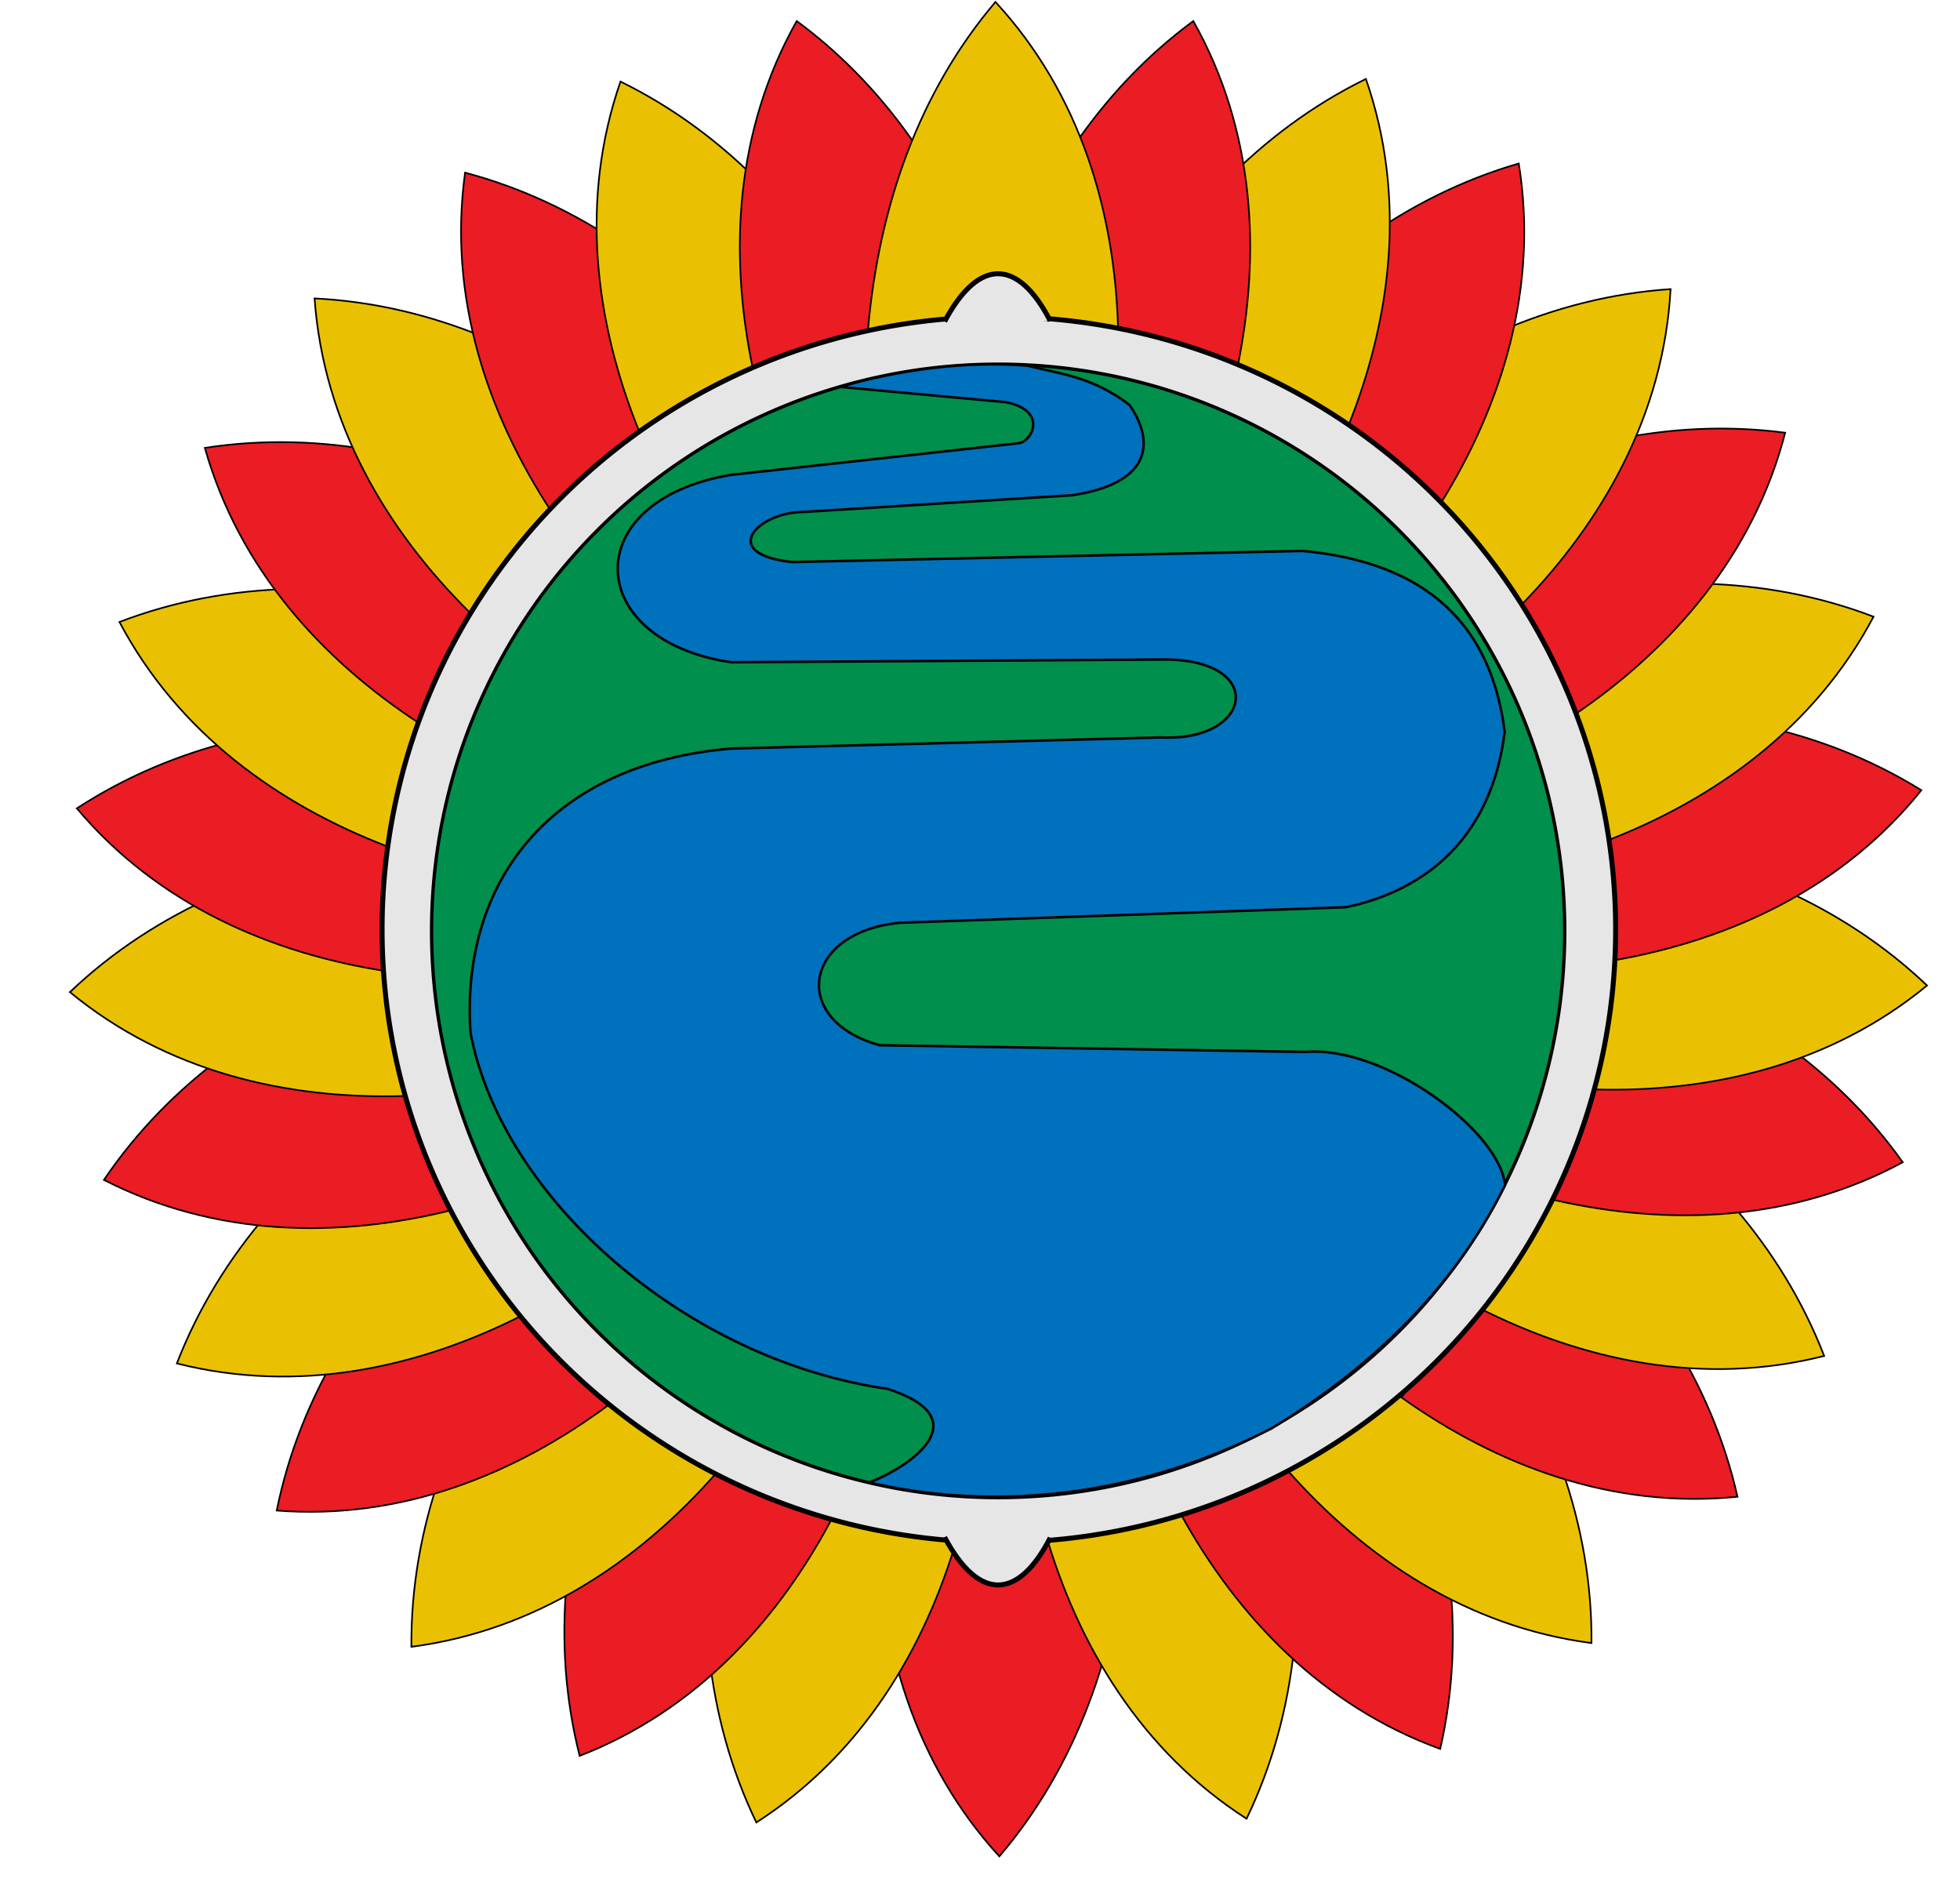 <?xml version="1.0" encoding="UTF-8" standalone="no"?>
<!-- Created with Inkscape (http://www.inkscape.org/) -->
<svg
   xmlns:dc="http://purl.org/dc/elements/1.1/"
   xmlns:cc="http://creativecommons.org/ns#"
   xmlns:rdf="http://www.w3.org/1999/02/22-rdf-syntax-ns#"
   xmlns:svg="http://www.w3.org/2000/svg"
   xmlns="http://www.w3.org/2000/svg"
   xmlns:sodipodi="http://sodipodi.sourceforge.net/DTD/sodipodi-0.dtd"
   xmlns:inkscape="http://www.inkscape.org/namespaces/inkscape"
   width="1175.375"
   height="1130.876"
   id="svg2"
   sodipodi:version="0.32"
   inkscape:version="0.46"
   version="1.0"
   sodipodi:docname="Escudo_de_Amazonas_(Colombia).svg"
   inkscape:output_extension="org.inkscape.output.svg.inkscape">
  <defs
     id="defs4" />
  <sodipodi:namedview
     id="base"
     pagecolor="#ffffff"
     bordercolor="#666666"
     borderopacity="1.0"
     inkscape:pageopacity="0.0"
     inkscape:pageshadow="2"
     inkscape:zoom="0.44832502"
     inkscape:cx="587.68756"
     inkscape:cy="565.43799"
     inkscape:document-units="px"
     inkscape:current-layer="layer2"
     showgrid="false"
     inkscape:window-width="1024"
     inkscape:window-height="712"
     inkscape:window-x="-4"
     inkscape:window-y="-4"
     showguides="true"
     inkscape:guide-bbox="true" />
  <g
     inkscape:label="Capa 1"
     inkscape:groupmode="layer"
     id="layer1"
     transform="translate(224.608,186.386)" />
  <g
     inkscape:groupmode="layer"
     id="layer2"
     inkscape:label="Escudo"
     transform="translate(224.608,186.386)">
    <path
       sodipodi:nodetypes="cccc"
       id="path4468"
       d="M 301.718,729.49 C 303.368,800.431 323.995,871.3 374.685,926.566 C 420.418,873 445.075,804.842 451.821,729.248 L 301.718,729.49 z"
       style="fill:#ea1c24;fill-opacity:1;fill-rule:evenodd;stroke:#000000;stroke-width:1px;stroke-linecap:butt;stroke-linejoin:miter;stroke-opacity:1" />
    <path
       style="fill:#eac102;fill-opacity:1;fill-rule:evenodd;stroke:#000000;stroke-width:1px;stroke-linecap:butt;stroke-linejoin:miter;stroke-opacity:1"
       d="M 402.106,732.039 C 421.794,800.213 459.814,863.478 522.923,903.988 C 553.482,840.53 559.939,768.337 547.183,693.522 L 402.106,732.039 z"
       id="path4438"
       sodipodi:nodetypes="cccc" />
    <path
       sodipodi:nodetypes="cccc"
       id="path4464"
       d="M 483.292,721.057 C 517.528,783.211 568.562,836.535 639.05,862.133 C 654.864,793.498 645.244,721.658 616.305,651.498 L 483.292,721.057 z"
       style="fill:#ea1c24;fill-opacity:1;fill-rule:evenodd;stroke:#000000;stroke-width:1px;stroke-linecap:butt;stroke-linejoin:miter;stroke-opacity:1" />
    <path
       style="fill:#eac102;fill-opacity:1;fill-rule:evenodd;stroke:#000000;stroke-width:1px;stroke-linecap:butt;stroke-linejoin:miter;stroke-opacity:1"
       d="M 547.139,694.723 C 594.036,747.977 655.417,788.969 729.779,798.675 C 730.336,728.244 705.37,660.199 661.908,597.982 L 547.139,694.723 z"
       id="path4436"
       sodipodi:nodetypes="cccc" />
    <path
       sodipodi:nodetypes="cccc"
       id="path4462"
       d="M 615.792,651.398 C 673.598,692.552 742.71,718.465 817.326,710.956 C 801.806,642.254 761.978,581.696 705.471,531.031 L 615.792,651.398 z"
       style="fill:#ea1c24;fill-opacity:1;fill-rule:evenodd;stroke:#000000;stroke-width:1px;stroke-linecap:butt;stroke-linejoin:miter;stroke-opacity:1" />
    <path
       style="fill:#eac102;fill-opacity:1;fill-rule:evenodd;stroke:#000000;stroke-width:1px;stroke-linecap:butt;stroke-linejoin:miter;stroke-opacity:1"
       d="M 661.21,597.232 C 724.434,629.45 796.602,644.932 869.306,626.545 C 843.864,560.868 795.574,506.816 732.239,464.999 L 661.21,597.232 z"
       id="path4434"
       sodipodi:nodetypes="cccc" />
    <path
       sodipodi:nodetypes="cccc"
       id="path4460"
       d="M 707.495,533.09 C 776.693,548.802 850.454,546.094 916.419,510.423 C 875.633,453.001 815.552,412.457 743.891,387.467 L 707.495,533.09 z"
       style="fill:#ea1c24;fill-opacity:1;fill-rule:evenodd;stroke:#000000;stroke-width:1px;stroke-linecap:butt;stroke-linejoin:miter;stroke-opacity:1" />
    <path
       style="fill:#eac102;fill-opacity:1;fill-rule:evenodd;stroke:#000000;stroke-width:1px;stroke-linecap:butt;stroke-linejoin:miter;stroke-opacity:1"
       d="M 730.289,466.731 C 801.216,468.892 873.091,452.098 930.998,404.448 C 879.964,355.906 813.227,327.626 738.105,316.832 L 730.289,466.731 z"
       id="path4418"
       sodipodi:nodetypes="cccc" />
    <path
       sodipodi:nodetypes="cccc"
       id="path4458"
       d="M 743.799,389.273 C 813.676,376.925 880.616,345.828 927.59,287.37 C 867.729,250.254 796.628,236.179 720.883,240.93 L 743.799,389.273 z"
       style="fill:#ea1c24;fill-opacity:1;fill-rule:evenodd;stroke:#000000;stroke-width:1px;stroke-linecap:butt;stroke-linejoin:miter;stroke-opacity:1" />
    <path
       style="fill:#eac102;fill-opacity:1;fill-rule:evenodd;stroke:#000000;stroke-width:1px;stroke-linecap:butt;stroke-linejoin:miter;stroke-opacity:1"
       d="M 737.688,318.132 C 803.972,292.802 863.83,249.616 898.911,183.335 C 833.116,158.2 760.636,157.813 687.153,176.792 L 737.688,318.132 z"
       id="path4416"
       sodipodi:nodetypes="cccc" />
    <path
       sodipodi:nodetypes="cccc"
       id="path4432"
       d="M 349.775,734.279 C 330.086,802.452 292.067,865.717 228.957,906.227 C 198.399,842.769 191.941,770.576 204.698,695.762 L 349.775,734.279 z"
       style="fill:#eac102;fill-opacity:1;fill-rule:evenodd;stroke:#000000;stroke-width:1px;stroke-linecap:butt;stroke-linejoin:miter;stroke-opacity:1" />
    <path
       sodipodi:nodetypes="cccc"
       id="path4452"
       d="M 275.516,721.735 C 242.702,784.651 192.894,839.122 123.005,866.315 C 105.635,798.058 113.62,726.018 140.957,655.218 L 275.516,721.735 z"
       style="fill:#ea1c24;fill-opacity:1;fill-rule:evenodd;stroke:#000000;stroke-width:1px;stroke-linecap:butt;stroke-linejoin:miter;stroke-opacity:1" />
    <path
       sodipodi:nodetypes="cccc"
       id="path4430"
       d="M 204.741,696.963 C 157.845,750.216 96.463,791.208 22.102,800.914 C 21.544,730.484 46.511,662.438 89.973,600.221 L 204.741,696.963 z"
       style="fill:#eac102;fill-opacity:1;fill-rule:evenodd;stroke:#000000;stroke-width:1px;stroke-linecap:butt;stroke-linejoin:miter;stroke-opacity:1" />
    <path
       sodipodi:nodetypes="cccc"
       id="path4450"
       d="M 141.467,655.106 C 84.611,697.564 16.106,725.041 -58.661,719.23 C -44.706,650.193 -6.265,588.745 49.075,536.809 L 141.467,655.106 z"
       style="fill:#ea1c24;fill-opacity:1;fill-rule:evenodd;stroke:#000000;stroke-width:1px;stroke-linecap:butt;stroke-linejoin:miter;stroke-opacity:1" />
    <path
       sodipodi:nodetypes="cccc"
       id="path4428"
       d="M 89.551,601.711 C 26.327,633.929 -45.841,649.41 -118.545,631.024 C -93.103,565.347 -44.813,511.295 18.522,469.478 L 89.551,601.711 z"
       style="fill:#eac102;fill-opacity:1;fill-rule:evenodd;stroke:#000000;stroke-width:1px;stroke-linecap:butt;stroke-linejoin:miter;stroke-opacity:1" />
    <path
       sodipodi:nodetypes="cccc"
       id="path4448"
       d="M 47.098,538.913 C -21.725,556.194 -95.528,555.163 -162.287,521.001 C -122.817,462.667 -63.674,420.767 7.402,394.155 L 47.098,538.913 z"
       style="fill:#ea1c24;fill-opacity:1;fill-rule:evenodd;stroke:#000000;stroke-width:1px;stroke-linecap:butt;stroke-linejoin:miter;stroke-opacity:1" />
    <path
       sodipodi:nodetypes="cccc"
       id="path4426"
       d="M 18.028,470.69 C -52.898,472.85 -124.773,456.057 -182.68,408.407 C -131.647,359.864 -64.91,331.585 10.213,320.791 L 18.028,470.69 z"
       style="fill:#eac102;fill-opacity:1;fill-rule:evenodd;stroke:#000000;stroke-width:1px;stroke-linecap:butt;stroke-linejoin:miter;stroke-opacity:1" />
    <path
       sodipodi:nodetypes="cccc"
       id="path4446"
       d="M 7.534,395.959 C -62.606,385.202 -130.235,355.635 -178.525,298.26 C -119.524,259.793 -48.761,244.105 27.073,247.133 L 7.534,395.959 z"
       style="fill:#ea1c24;fill-opacity:1;fill-rule:evenodd;stroke:#000000;stroke-width:1px;stroke-linecap:butt;stroke-linejoin:miter;stroke-opacity:1" />
    <path
       sodipodi:nodetypes="cccc"
       id="path4424"
       d="M 8.255,321.299 C -58.03,295.969 -117.888,252.783 -152.969,186.502 C -87.174,161.367 -14.693,160.98 58.789,179.959 L 8.255,321.299 z"
       style="fill:#eac102;fill-opacity:1;fill-rule:evenodd;stroke:#000000;stroke-width:1px;stroke-linecap:butt;stroke-linejoin:miter;stroke-opacity:1" />
    <path
       sodipodi:nodetypes="cccc"
       id="path4444"
       d="M 27.596,247.761 C -31.899,209.088 -81.363,154.304 -101.757,82.138 C -32.153,71.367 38.795,86.196 106.661,120.169 L 27.596,247.761 z"
       style="fill:#ea1c24;fill-opacity:1;fill-rule:evenodd;stroke:#000000;stroke-width:1px;stroke-linecap:butt;stroke-linejoin:miter;stroke-opacity:1" />
    <path
       sodipodi:nodetypes="cccc"
       id="path4422"
       d="M 57.169,180.907 C 6.737,130.988 -30.61,67.323 -35.969,-7.477 C 34.374,-3.932 100.851,24.955 160.431,71.967 L 57.169,180.907 z"
       style="fill:#eac102;fill-opacity:1;fill-rule:evenodd;stroke:#000000;stroke-width:1px;stroke-linecap:butt;stroke-linejoin:miter;stroke-opacity:1" />
    <path
       sodipodi:nodetypes="cccc"
       id="path4456"
       d="M 720.373,241.57 C 778.974,201.554 827.18,145.66 845.928,73.049 C 776.097,63.863 705.504,80.301 638.429,115.809 L 720.373,241.57 z"
       style="fill:#ea1c24;fill-opacity:1;fill-rule:evenodd;stroke:#000000;stroke-width:1px;stroke-linecap:butt;stroke-linejoin:miter;stroke-opacity:1" />
    <path
       style="fill:#eac102;fill-opacity:1;fill-rule:evenodd;stroke:#000000;stroke-width:1px;stroke-linecap:butt;stroke-linejoin:miter;stroke-opacity:1"
       d="M 687.161,176.838 C 736.769,126.1 773.07,61.833 777.204,-13.045 C 706.927,-8.349 640.933,21.623 582.13,69.603 L 687.161,176.838 z"
       id="path4414"
       sodipodi:nodetypes="cccc" />
    <path
       sodipodi:nodetypes="cccc"
       id="path4454"
       d="M 638.768,116.372 C 676.39,56.207 698.122,-14.332 686.164,-88.364 C 618.513,-68.762 560.446,-25.383 513.252,34.052 L 638.768,116.372 z"
       style="fill:#ea1c24;fill-opacity:1;fill-rule:evenodd;stroke:#000000;stroke-width:1px;stroke-linecap:butt;stroke-linejoin:miter;stroke-opacity:1" />
    <path
       style="fill:#eac102;fill-opacity:1;fill-rule:evenodd;stroke:#000000;stroke-width:1px;stroke-linecap:butt;stroke-linejoin:miter;stroke-opacity:1"
       d="M 583.225,70.791 C 609.873,5.025 619.075,-68.209 594.49,-139.057 C 531.25,-108.048 481.562,-55.279 445.361,11.425 L 583.225,70.791 z"
       id="path4412"
       sodipodi:nodetypes="cccc" />
    <path
       sodipodi:nodetypes="cccc"
       id="path4442"
       d="M 106.335,120.74 C 67.354,61.446 44.024,-8.58 54.297,-82.865 C 122.375,-64.806 181.414,-22.759 229.947,35.589 L 106.335,120.74 z"
       style="fill:#ea1c24;fill-opacity:1;fill-rule:evenodd;stroke:#000000;stroke-width:1px;stroke-linecap:butt;stroke-linejoin:miter;stroke-opacity:1" />
    <path
       sodipodi:nodetypes="cccc"
       id="path4420"
       d="M 158.759,72.375 C 132.111,6.609 122.909,-66.626 147.494,-137.474 C 210.733,-106.465 260.421,-53.695 296.623,13.009 L 158.759,72.375 z"
       style="fill:#eac102;fill-opacity:1;fill-rule:evenodd;stroke:#000000;stroke-width:1px;stroke-linecap:butt;stroke-linejoin:miter;stroke-opacity:1" />
    <path
       style="fill:#ea1c24;fill-opacity:1;fill-rule:evenodd;stroke:#000000;stroke-width:1px;stroke-linecap:butt;stroke-linejoin:miter;stroke-opacity:1"
       d="M 517.286,34.728 C 531.792,-34.733 527.801,-108.435 490.988,-173.77 C 434.284,-131.992 394.791,-71.214 371.051,0.871 L 517.286,34.728 z"
       id="path4466"
       sodipodi:nodetypes="cccc" />
    <path
       sodipodi:nodetypes="cccc"
       id="path4440"
       d="M 226.872,34.728 C 212.366,-34.733 216.357,-108.435 253.17,-173.77 C 309.874,-131.992 349.367,-71.214 373.106,0.871 L 226.872,34.728 z"
       style="fill:#ea1c24;fill-opacity:1;fill-rule:evenodd;stroke:#000000;stroke-width:1px;stroke-linecap:butt;stroke-linejoin:miter;stroke-opacity:1" />
    <path
       style="fill:#eac102;fill-rule:evenodd;stroke:#000000;stroke-width:1px;stroke-linecap:butt;stroke-linejoin:miter;stroke-opacity:1;fill-opacity:1"
       d="M 445.907,11.635 C 444.042,-59.3 423.199,-130.106 372.341,-185.218 C 326.771,-131.513 302.323,-63.28 295.807,12.334 L 445.907,11.635 z"
       id="path4382"
       sodipodi:nodetypes="cccc" />
    <path
       transform="matrix(1.044,0,0,1.037,-25.313,-30.368)"
       d="M 737.143,386.947 A 354.286,354.286 0 1 1 28.571,386.947 A 354.286,354.286 0 1 1 737.143,386.947 z"
       sodipodi:ry="354.28571"
       sodipodi:rx="354.28571"
       sodipodi:cy="386.94717"
       sodipodi:cx="382.85715"
       id="path4380"
       style="fill:#e6e6e6;fill-opacity:1;stroke:#000000;stroke-width:2.875;stroke-miterlimit:4;stroke-dasharray:none;stroke-opacity:1"
       sodipodi:type="arc" />
    <path
       transform="matrix(0.959,0,0,0.959,6.807,0.623)"
       d="M 737.143,386.947 A 354.286,354.286 0 1 1 28.571,386.947 A 354.286,354.286 0 1 1 737.143,386.947 z"
       sodipodi:ry="354.28571"
       sodipodi:rx="354.28571"
       sodipodi:cy="386.94717"
       sodipodi:cx="382.85715"
       id="path3749"
       style="fill:#008f4c;fill-opacity:1;stroke:#000000;stroke-width:2.086;stroke-miterlimit:4;stroke-dasharray:none;stroke-opacity:1"
       sodipodi:type="arc" />
    <path
       style="fill:#e6e6e6;fill-opacity:1;fill-rule:evenodd;stroke:#000000;stroke-width:3;stroke-linecap:butt;stroke-linejoin:miter;stroke-miterlimit:4;stroke-dasharray:none;stroke-opacity:1"
       d="M 405.198,6.002 C 386.293,-30.729 362.739,-32.785 341.839,6.37"
       id="path3602"
       sodipodi:nodetypes="cc" />
    <path
       sodipodi:nodetypes="cc"
       id="path4376"
       d="M 405.198,735.573 C 386.293,772.303 362.739,774.36 341.839,735.204"
       style="fill:#e6e6e6;fill-opacity:1;fill-rule:evenodd;stroke:#000000;stroke-width:3;stroke-linecap:butt;stroke-linejoin:miter;stroke-miterlimit:4;stroke-dasharray:none;stroke-opacity:1" />
    <path
       style="fill:#0071bc;fill-opacity:1;fill-rule:evenodd;stroke:#000000;stroke-width:1.5;stroke-linecap:butt;stroke-linejoin:miter;stroke-opacity:1;stroke-miterlimit:4;stroke-dasharray:none"
       d="M 279.158,45.558 L 378.866,54.764 C 403.852,59.934 394.426,78.424 386.048,79.369 L 213.769,98.312 C 121.034,113.827 125.254,197.865 214.026,210.661 L 475.28,208.993 C 535.315,209.976 525.919,258.522 471.819,255.719 L 214.026,262.394 C 105.721,271.344 51.49,342.048 57.541,432.716 C 76.549,533.009 187.895,629.247 307.454,646.214 C 363.957,664.367 320.139,693.491 296.705,702.389 C 360.227,717.248 447.54,716.306 537.665,670.117 C 593.805,636.217 646.393,588.516 677.932,524.197 C 675.1,491.884 605.788,440.308 558.327,444.291 L 302.978,440.261 C 249.085,425.525 256.444,372.47 315.089,366.835 L 582.55,357.514 C 631.262,347.317 670.053,314.927 677.708,252.381 C 669.745,188.543 631.23,150.801 556.597,143.91 L 250.359,150.585 C 205.505,145.724 230.134,120.454 257.279,120.547 L 418.184,110.534 C 464.558,103.693 468.743,79.872 452.788,56.409 C 430.764,39.597 411.995,37.972 391.599,32.835 C 354.104,29.828 313.782,35.49 279.158,45.558 z"
       id="path4378"
       sodipodi:nodetypes="ccccccccccccccccccccccccc" />
  </g>
  <g
     inkscape:groupmode="layer"
     id="layer3"
     inkscape:label="Muebles"
     transform="translate(224.608,186.386)">
    <g
       transform="matrix(0.393,0,0,0.372,222.873,657.848)"
       id="g9126">
      <g
         transform="matrix(-0.748,0.508,0.481,0.883,3520.469,-1419.318)"
         id="g9134" />
    </g>
    <g
       transform="matrix(-0.393,0,0,0.372,2547.389,657.848)"
       id="g9142">
      <g
         transform="matrix(-0.748,0.508,0.481,0.883,3520.469,-1419.318)"
         id="g9150" />
    </g>
  </g>
</svg>
